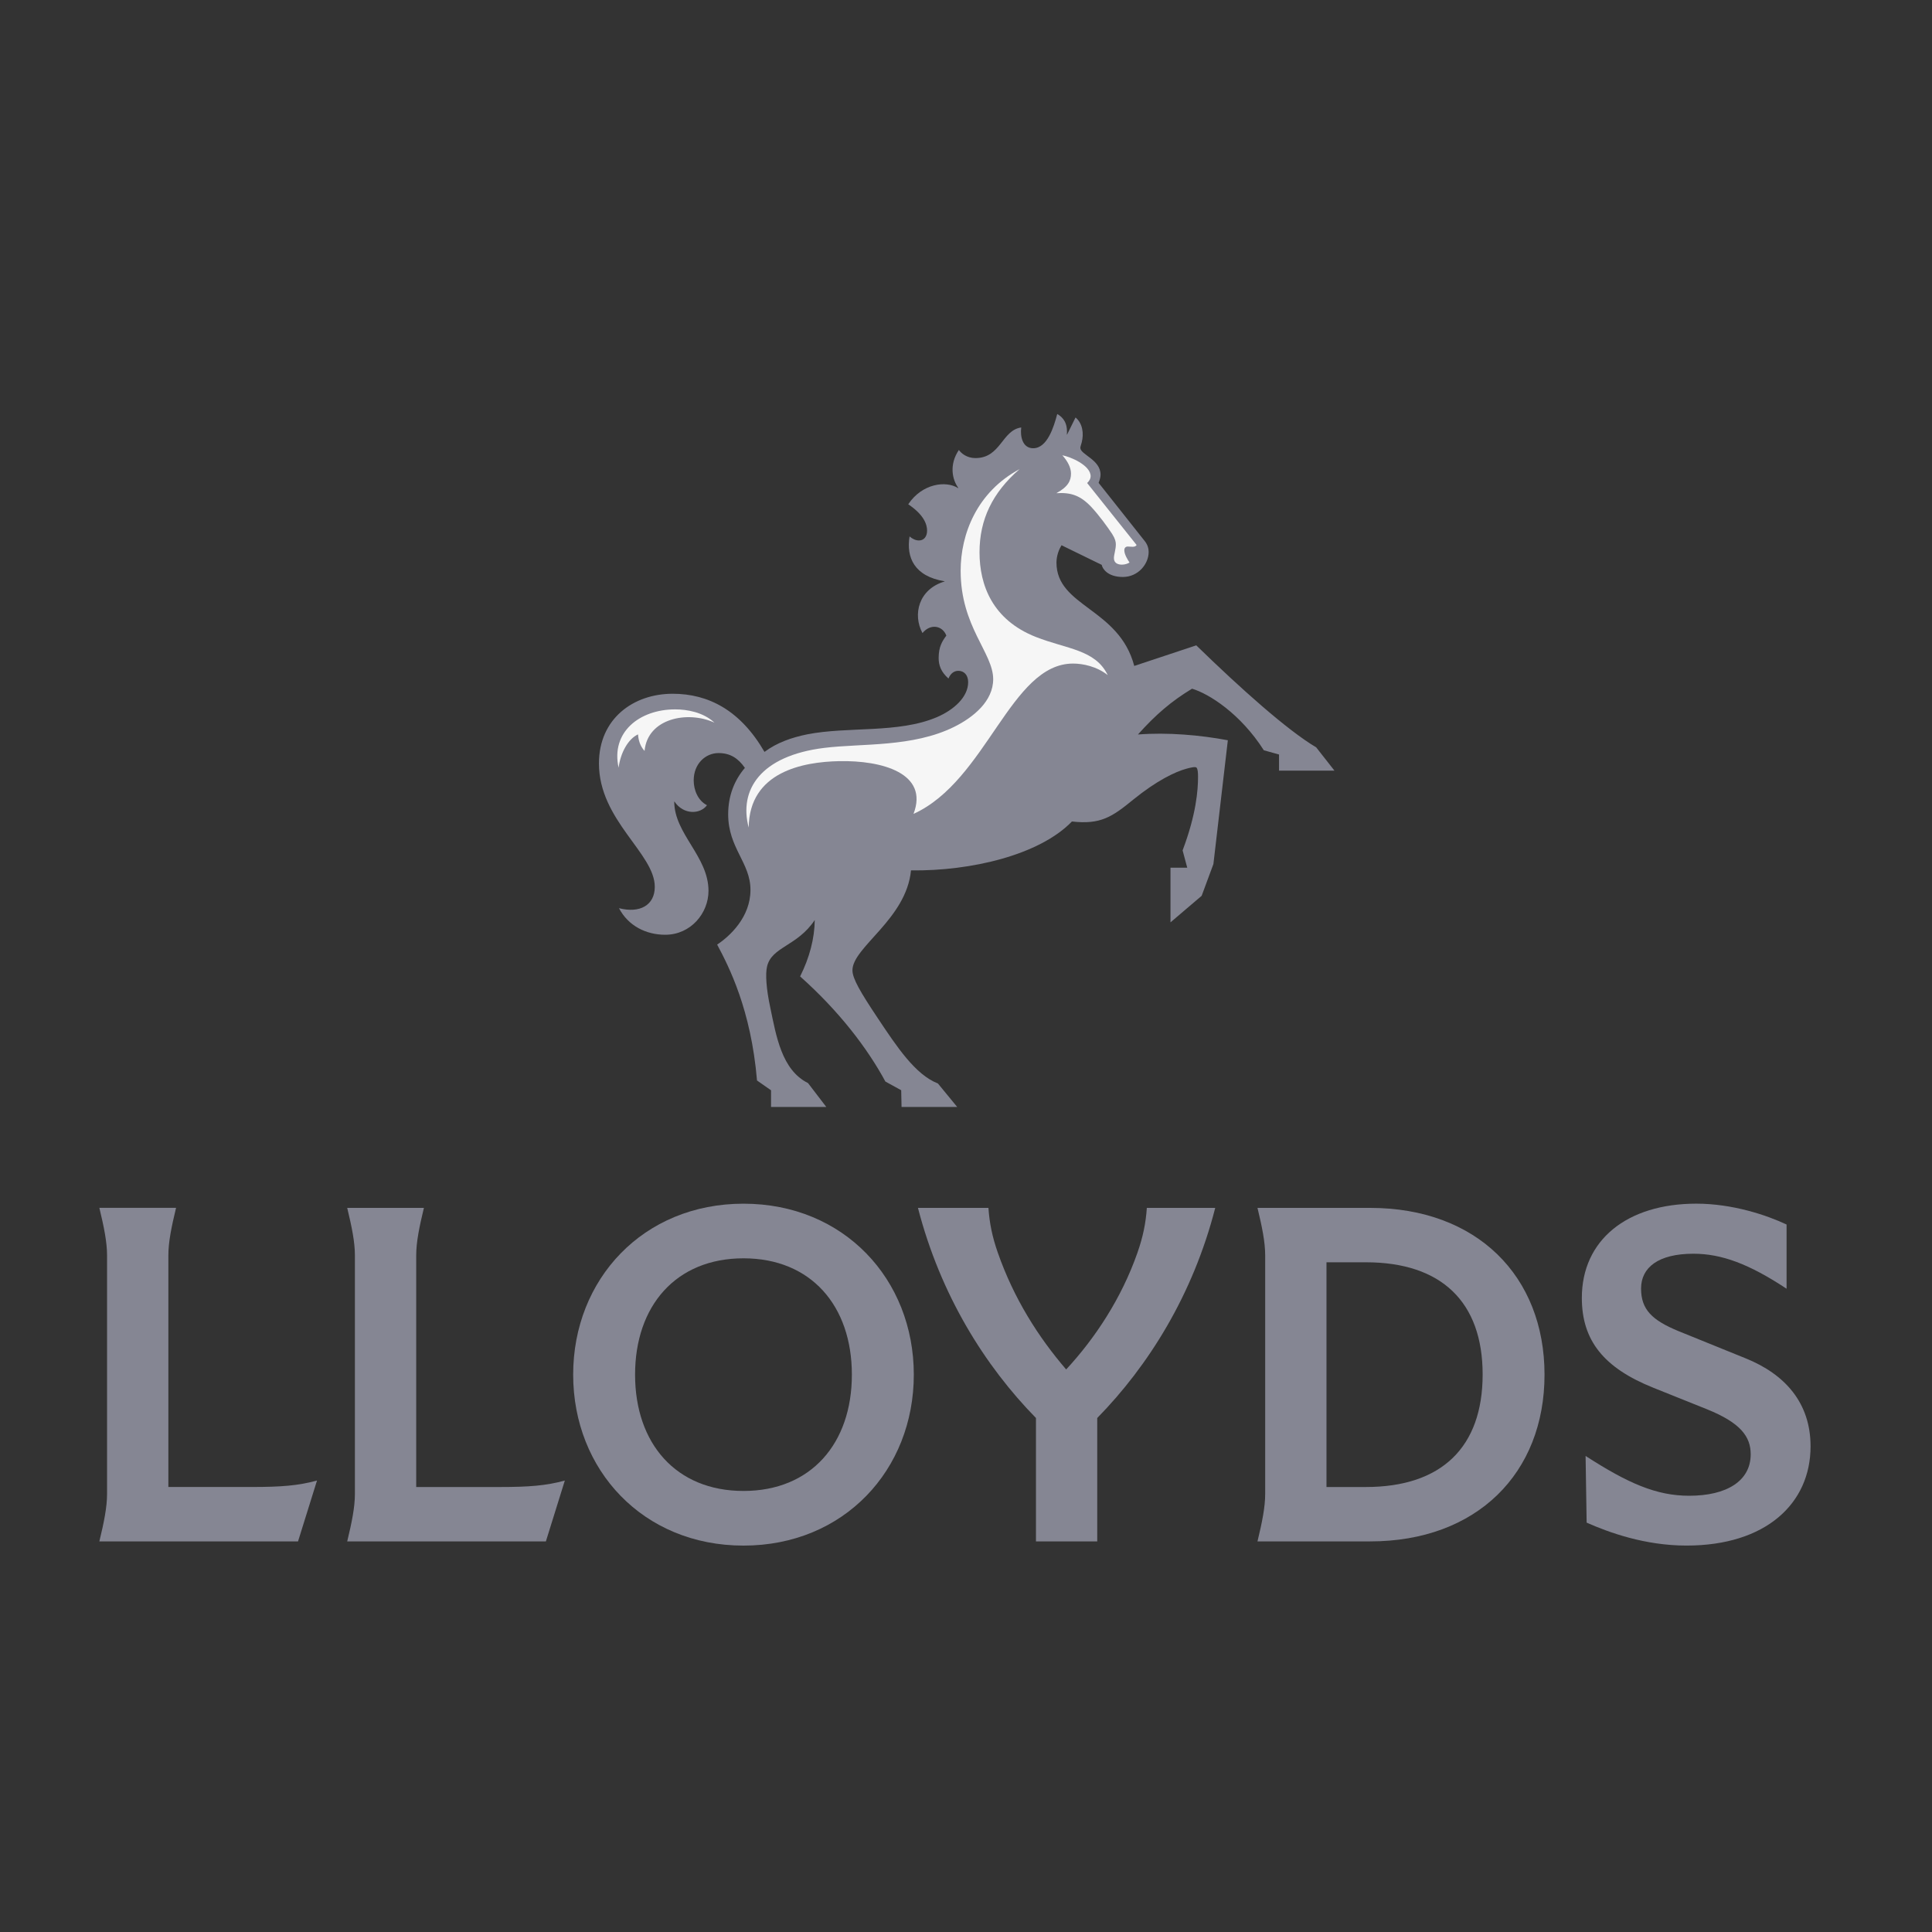 <svg width="70" height="70" viewBox="0 0 70 70" fill="none" xmlns="http://www.w3.org/2000/svg">
<rect x="0" y="0" width="70" height="70" fill="#333333" stroke="none"/>
<path d="M27.937 39.504L27.428 39.148C27.212 36.581 26.41 35.025 25.984 34.224C26.438 33.924 27.191 33.234 27.191 32.243C27.191 31.252 26.383 30.729 26.383 29.502C26.383 28.826 26.613 28.261 26.989 27.822C26.745 27.473 26.459 27.285 26.034 27.285C25.559 27.285 25.134 27.675 25.134 28.274C25.134 28.623 25.287 29.007 25.615 29.174C25.378 29.502 24.77 29.537 24.436 29.041H24.429C24.429 30.213 25.67 31.029 25.67 32.278C25.67 33.086 25.029 33.868 24.101 33.868C23.41 33.868 22.762 33.547 22.427 32.905C23.18 33.1 23.724 32.8 23.724 32.131C23.724 30.918 21.701 29.724 21.701 27.661C21.701 26.036 22.95 25.136 24.372 25.136C25.669 25.136 26.827 25.736 27.699 27.243C28.146 26.907 28.689 26.72 29.24 26.608C30.726 26.314 32.547 26.579 33.941 25.986C34.562 25.721 35.078 25.254 35.078 24.717C35.078 24.459 34.931 24.305 34.722 24.305C34.617 24.305 34.457 24.354 34.365 24.584C34.093 24.347 34.009 24.096 34.009 23.844C34.009 23.426 34.141 23.23 34.288 23.028C34.149 22.666 33.716 22.582 33.423 22.937C33.06 22.267 33.283 21.346 34.225 21.068V21.061C33.123 20.879 32.831 20.196 32.955 19.436C33.06 19.527 33.178 19.582 33.297 19.582C33.478 19.582 33.59 19.436 33.59 19.226C33.59 19.003 33.479 18.654 32.907 18.271C33.409 17.517 34.274 17.405 34.713 17.685L34.721 17.678C34.498 17.371 34.385 16.833 34.742 16.303C34.825 16.422 35.028 16.597 35.342 16.597C36.263 16.597 36.297 15.586 37.001 15.488C36.959 15.803 37.043 16.241 37.434 16.241C37.943 16.241 38.18 15.475 38.306 15C38.529 15.126 38.689 15.341 38.654 15.746H38.662L38.969 15.126C39.226 15.341 39.276 15.705 39.192 16.032C39.171 16.116 39.143 16.179 39.143 16.227C39.143 16.471 39.875 16.652 39.875 17.196C39.875 17.287 39.847 17.384 39.805 17.495L41.479 19.608C41.584 19.741 41.618 19.881 41.618 19.999C41.618 20.438 41.235 20.905 40.684 20.905C40.133 20.905 39.944 20.606 39.917 20.466L38.46 19.755C38.376 19.895 38.278 20.125 38.278 20.383C38.278 21.987 40.545 22.029 41.096 24.128L43.343 23.382C44.947 24.944 46.642 26.458 47.688 27.078L48.35 27.922H46.342V27.337L45.791 27.184C44.947 25.859 43.803 25.134 43.19 24.953C42.444 25.406 41.885 25.88 41.23 26.612C42.297 26.528 43.489 26.633 44.487 26.821L43.964 31.306L43.538 32.457L42.409 33.419V31.438H43.016L42.848 30.811C43.344 29.499 43.407 28.621 43.407 28.147C43.407 28 43.399 27.861 43.351 27.811C43.309 27.77 43.135 27.811 42.981 27.853C42.577 27.965 41.914 28.279 41.063 28.969C40.296 29.597 39.877 29.883 38.838 29.764C37.666 30.977 35.184 31.564 33.007 31.536C32.839 33.3 30.886 34.318 30.886 35.155C30.886 35.455 31.172 35.943 31.8 36.885C32.498 37.931 33.16 38.935 33.983 39.257L34.681 40.107H32.665L32.652 39.501L32.08 39.187C31.424 37.973 30.399 36.633 28.99 35.378C29.332 34.695 29.513 33.998 29.52 33.334C28.885 34.29 27.958 34.297 27.791 35.022C27.728 35.295 27.762 35.825 27.909 36.508C28.125 37.54 28.321 38.767 29.276 39.242L29.938 40.107H27.936V39.501L27.937 39.504Z" fill="#858693"/>
<path d="M24.463 25.702C24.881 25.702 25.474 25.799 25.886 26.183C24.91 25.736 23.459 26.029 23.354 27.208C23.186 27.027 23.131 26.804 23.117 26.608C22.755 26.775 22.482 27.277 22.413 27.815C22.127 26.531 23.166 25.702 24.463 25.702ZM29.869 27.097C31.223 26.929 33.063 27.083 34.57 26.336C35.274 25.988 35.985 25.402 35.985 24.607C35.985 23.651 34.806 22.71 34.806 20.68C34.806 19.355 35.392 17.828 36.941 16.998C35.957 17.849 35.49 18.825 35.49 20.011C35.49 21.197 35.957 22.459 37.533 23.079C38.649 23.518 39.688 23.533 40.135 24.46C39.738 24.146 39.235 24.042 38.88 24.042C36.613 24.042 35.755 28.283 33.098 29.489C33.663 28.017 31.961 27.543 30.392 27.578C29.108 27.606 27.148 27.955 27.127 29.984C26.765 28.625 27.545 27.383 29.868 27.097H29.869ZM40.359 20.22C40.359 20.102 40.429 19.9 40.429 19.725C40.429 19.634 40.408 19.523 40.297 19.349C40.137 19.105 39.83 18.679 39.537 18.365C39.146 17.953 38.804 17.835 38.274 17.869C38.707 17.633 38.804 17.41 38.804 17.158C38.804 16.942 38.686 16.712 38.49 16.496C38.769 16.545 39.516 16.852 39.516 17.257C39.516 17.34 39.474 17.417 39.39 17.501L41.182 19.747C41.12 19.844 40.98 19.802 40.862 19.802C40.785 19.802 40.736 19.852 40.736 19.936C40.736 20.088 40.855 20.277 40.925 20.382C40.869 20.416 40.764 20.458 40.652 20.458C40.513 20.458 40.359 20.409 40.359 20.221V20.22Z" fill="#F6F6F6"/>
<path d="M3.879 54.127V45.486C3.879 45.002 3.766 44.45 3.6 43.763H6.379C6.213 44.45 6.1 45.001 6.1 45.484V53.876H9.144C10.164 53.876 10.806 53.83 11.486 53.642L10.798 55.848H3.6C3.766 55.16 3.879 54.61 3.879 54.127Z" fill="#858693"/>
<path d="M12.859 54.126V45.485C12.859 45.002 12.746 44.45 12.58 43.764H15.359C15.193 44.452 15.08 45.002 15.08 45.485V53.877H18.124C19.143 53.877 19.786 53.831 20.465 53.643L19.778 55.849H12.58C12.746 55.161 12.859 54.611 12.859 54.127V54.126Z" fill="#858693"/>
<path d="M20.767 49.806C20.767 46.354 23.297 43.612 26.938 43.612C30.579 43.612 33.109 46.354 33.109 49.806C33.109 53.258 30.579 56 26.938 56C23.297 56 20.767 53.258 20.767 49.806ZM30.865 49.806C30.865 47.313 29.385 45.591 26.938 45.591C24.491 45.591 23.01 47.313 23.01 49.806C23.01 52.298 24.491 54.02 26.938 54.02C29.385 54.02 30.865 52.298 30.865 49.806Z" fill="#858693"/>
<path d="M37.535 51.377C35.684 49.489 34.075 46.92 33.259 43.764H35.813C35.85 44.307 35.949 44.806 36.153 45.388C36.734 47.049 37.617 48.44 38.629 49.618C39.672 48.492 40.631 47.049 41.212 45.388C41.416 44.806 41.515 44.308 41.552 43.764H44.03C43.221 46.921 41.605 49.489 39.755 51.377V55.848H37.535V51.377Z" fill="#858693"/>
<path d="M45.84 54.126V45.485C45.84 45.002 45.727 44.45 45.561 43.764H49.64C53.514 43.764 55.961 46.241 55.961 49.806C55.961 53.371 53.514 55.848 49.64 55.848H45.561C45.727 55.16 45.84 54.61 45.84 54.126ZM53.719 49.799C53.719 47.178 52.231 45.735 49.489 45.735H48.061V53.877H49.489C52.231 53.877 53.719 52.435 53.719 49.799Z" fill="#858693"/>
<path d="M57.487 55.169L57.449 52.752C58.983 53.741 60.01 54.194 61.203 54.194C62.563 54.194 63.431 53.658 63.431 52.691C63.431 52.049 63.061 51.55 61.844 51.059L59.904 50.281C58.113 49.563 57.313 48.574 57.313 47.026C57.313 44.933 58.945 43.611 61.46 43.611C62.775 43.611 64.013 44.027 64.731 44.367V46.693C63.372 45.794 62.374 45.425 61.355 45.425C60.086 45.425 59.459 45.923 59.459 46.686C59.459 47.449 59.859 47.834 60.811 48.227L63.25 49.216C64.671 49.79 65.6 50.825 65.6 52.404C65.6 54.474 63.983 55.999 61.106 55.999C59.595 55.999 58.289 55.523 57.488 55.168L57.487 55.169Z" fill="#858693"/>
</svg>

